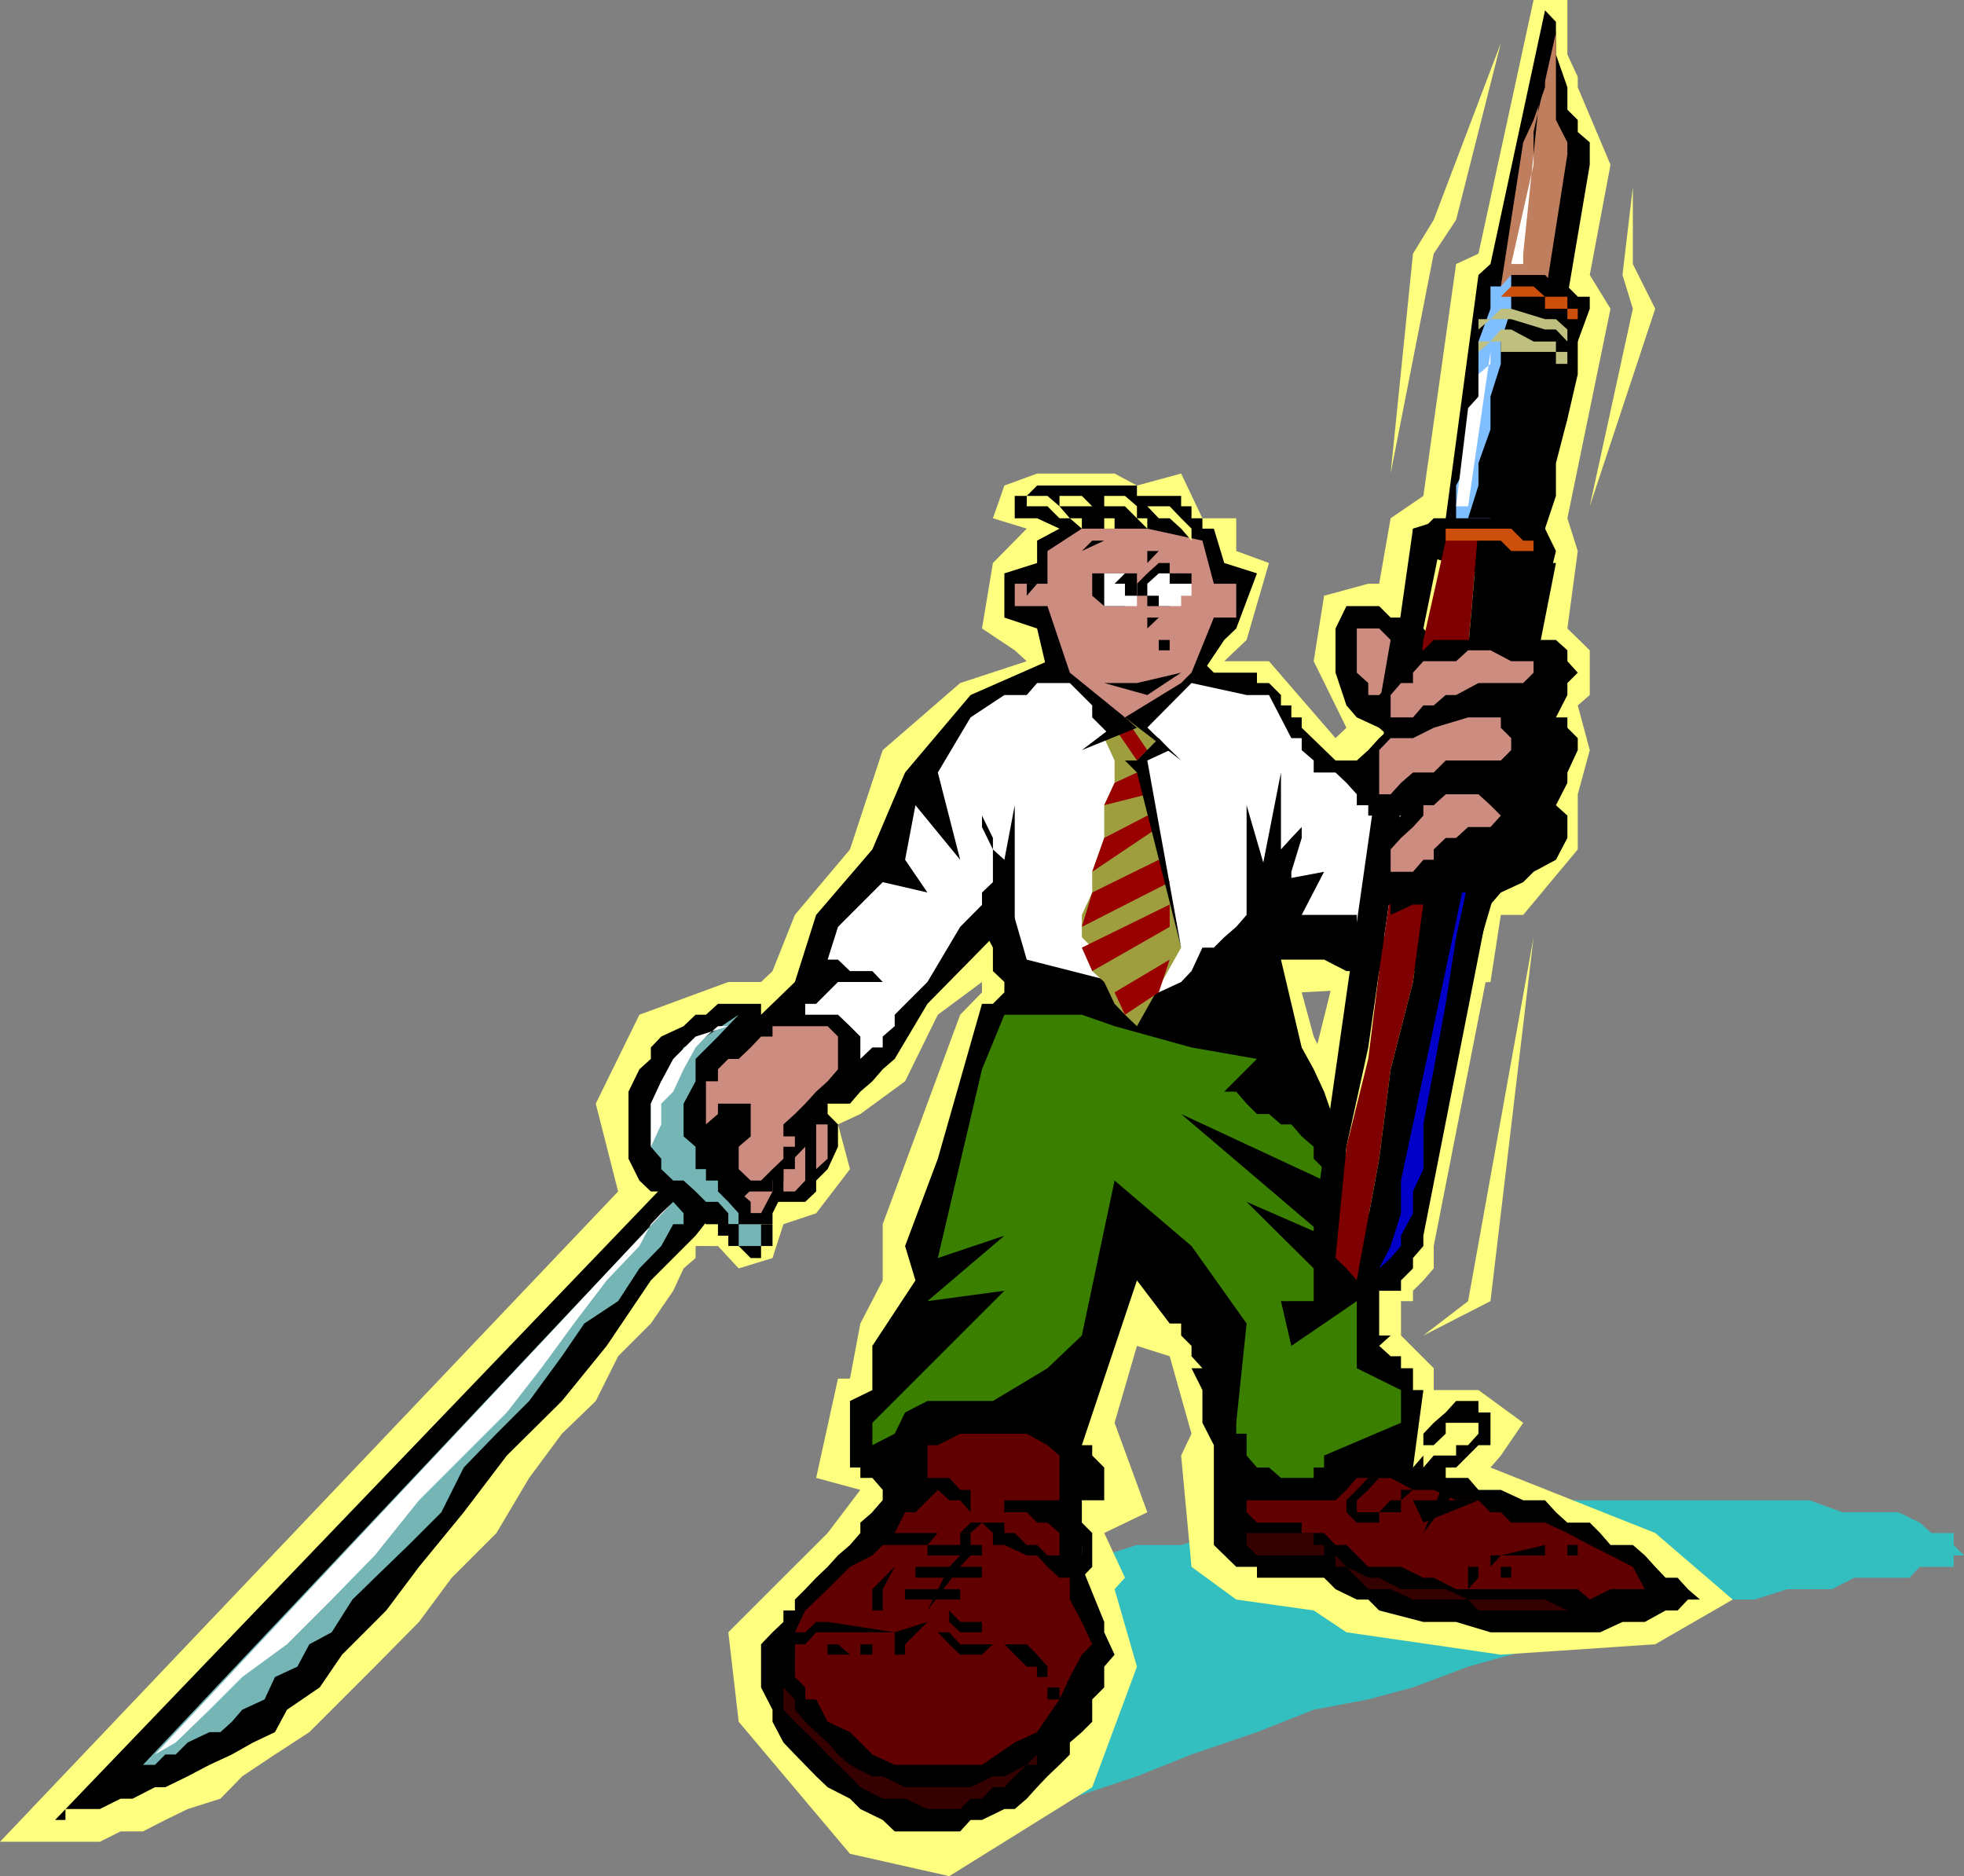 <svg xmlns="http://www.w3.org/2000/svg" width="360" height="343.898"><rect width="100%" height="100%" fill="#808080" stroke="none"/><path fill="#ffff7f" d="m244.8 178-4 16.098 7.903 46.601h4.098V238.5H259v-1.902l1.902-1.899 1.899-2.199v-4.102l12.3-62.597-30.3 12.199"/><path fill="#33bfbf" d="m196.102 329.7-7.899 1.898-8.203 2h-10l-2.2-2h-1.898l-1.902-4v-12l1.902-4.098v-4.102l1.899-1.898v-6.3l2.199-1.9 1.902-2.1 4.098-2 4-1.9 4.102-2.1h6l4.101-2 8.2-2.102 6-1.899h8.097l7.902-2.199 10.399-1.902h7.902l10.098-1.899h10L273.203 275h58.5l6 2.2H348l3.902 1.898L354 281h4.102v2.2l1.898 1.898h-1.898v2.101h-6.2l-1.902 2h-10.098l-4.101 2.102h-8.2l-6 1.898h-4l-6 2-6.3 2.102h-6l-7.899 1.898-6.199 2.2L277 303.3l-7.898 2.199L259 309.3l-8.2 2.2-10 1.898-10.398 4.102-12 4.098-10 4-12.3 4.101"/><path fill="#ffff7f" d="M180 181.898V180l-8.098 6-6 12.2-8.199 6-4.101 1.898 2.199 8.203-6.2 8.097-6 2-2 6.2-6.199 1.902-3.8-4.102H127.5v2.2l-2.2 1.902-1.898 4.098-4.101 6-6 6-4.098 8.203-6.203 6-6 8.097L91 281l-8.2 8.2-6 8.1-8.097 8.2-12 12-6.3 4.098-6 4-4 4.101-6 1.899-4.102 2-4.098 2.101h-4.101l-3.801 1.899H0l113.3-119.2-4.097-16.097 8-16.301 16.297-6h6l2.102-2 4.101-10.3 10.098-12 6-18.2L176 125.2l12.203-4-2.203-2-6-4 2-12 6.203-6.302L182 95l2.102-6 6-2.2H204.3l4.101 2.2 8.098-2.2 3.902 8.2h6.2v6l6 2.2-4.102 14.1-4.098 3.9h8.2l12.199 14.1 2-1.902-6-12.199 1.902-12L250.8 107h2l2.101-12 6-4.102 6-42.5L271 46.5 281.102 0h6.199v10l1.902 4.098V16l6 14.2-3.8 20.198 3.8 6.2L287.301 95l1.902 6-1.902 14.2 4.101 4v8.198l-2.199 1.903 2.2 8.199-2.2 8.098v10.101l-10 12h-4.101L273.203 180l-34.601 1.898L240.8 190l6 12.3 10 28.298V244.8l6 6v4h8.2l8.203 6-4.101 6-1.899 2.199 30.2 12 14.199 12.2-14.2 8.198-28.3 1.903-28.301-4.102-6-4-14.2-2-8.199-6L216.5 266.8l1.902-4-4-14.203-6-1.899-4.101 14.102 6 16.398-7.899 3.801 3.801 8.2-1.902 2.1 4.101 14.2-8.199 22.098-26.203 16.3-18.2-4.097-20.398-24.203-1.902-16.399L151.703 281l6-7.902-8.101-2.2 4-18.199h2.199l1.902-10.101 4.098-7.899v-10.3L176 186l4-4.102"/><path d="m177.902 127.398-12 14.2-6 14.101-10.3 12L145.703 180l-6.203 6v2.098h4.102l2.101 1.902 1.899 2 2 2.098 2.101 1.902v6.3h4.098l1.902-2.202 2.2-1.899L161.8 196l2.199-1.902L170 184l12-12.2 2.102-16.1-6.2-28.302M259 101v-4.102L265 95l6-44.602 2.203-2 10-46.5 2 2.102v6l2.098 6v36.5l1.902 1.898v8.2l-1.902 6V76.8l-2.098 6-2 8.097v6l2 4.102-2 8.2L259 101m-38.598 22.3 4-6 2.2-2.1 3.8-10.102-6-1.899-1.902-6.3h-2.098V95h-2v-2.2H216.5v-1.902h-8.098V89h-18.3l-1.899 1.898H186V95h4.102l4.101 1.898-4.101 2.2v4.101l-6 1.899v8.101l6 2 1.898 8.102 16.402 8.199 12-8.2m26.398-12.202h6l2.102 2.101h1.899l4.101 2 1.899 2.102 2.199 1.898 1.902 6v8.2l-4.101 4.101H259l-2.2-2.2h-1.898l-2.101-1.902-4.098-1.898-1.902-2.2-2-6v-8.1l2-4.102"/><path d="m279.203 275-4.101-1.902H271l-1.898-2.2H265L262.8 269H259l1.902-14.2H259v-4h-2.2v-2.202h-1.898l-2.101-1.899 2.101-1.898h-2.101v-20.403l-2-2-2.098-6-1.902-4-2-6.3-2.098-6-1.902-4.098-2.2-4-3.8-16.102h7.902l4.098 2.102h22.3v-2.102L271 173.7l4.102-13.898 6-12.203-22.102-8.2h-14.2l-6.198-6V131.5h-1.899v-2.2h-1.902v-1.902l-2.2-2.199h-2.199v-1.898H222.5l-2.098-2.102h-2v-2l-26.402 2-14.098 6.2L176 131.5v28.3l1.902 3.798L180 165.8v4.097l2 3.801V178l2.102 2v1.898L182 184h-2l-8.098 28.398-6 16 1.899 6.301-7.899 12v8.102l-4.101 2V269h1.902v1.898h2.2l1.898 2.2V275l-1.899 2.2v1.898L157.703 281l-1.902 2.2-2.2 1.898-1.898 2.101-2.101 2-2 2.102-1.899 1.898v2h-2.101v2.102l-2 1.898-2.102 2.2v7.902l2.102 4.097v2.2l2 3.8 2.101 2.2 3.899 4 2.101 2 4.098 2.101 1.902 1.899 4.098 2 2.199 2.101h12l1.902-2.101H180l4.102-2H186l2.203-1.899 1.899-2.101 1.898-2 2.203-2.098 1.899-1.902v-2.2l2.199-1.898 1.902-1.902V311.5l2.2-2.2v-3.8l1.898-2.2-1.899-4.1v-1.9l-4.101-10.1V275h4.101v-6l-2.199-2.2v-1.902h-1.902l10.101-30.199 6 7.899h2.098v2.203l1.902 1.898v1.899l2 2.203h-2l2 4v6l2.098 4.097V283.2l4.102 4h3.8v2h12.301l2.098 2.102 3.902 1.898h2.098l2 2 8.101 2.102h6l6.301 1.898h20.098l4.101-1.898h4.098l3.8-2.102h2.2l1.902-2h2.2l-2.2-1.898-1.902-2.102h-2.2l-1.898-2-1.902-2.101-2.2-1.899h-4.097l-1.902-2.2-1.899-1.902h-4.101l-2.098-1.899-2-2.199h-4"/><path fill="#600000" d="M182 262.8h-6l-4.098 2.098H170V275l-2.2 2.2h-1.898L164 281l-4.098 4.098-4.101 2.101-4.098 4.102-4.101 3.898-1.899 4v8.2l1.899 1.902v2.199h2l2.101 4.098 4.098 1.902 4.101 4.098L164 323.5h16l6-4.102 4.102-1.898 4.101-6 1.899-4.102 2.199-4.097 1.902-1.903-1.902-4.097-2.2-4.102v-4l-1.898-4.101V266.8L192 264.898l-3.797-2.097H182"/><path fill="#fff" d="M232.602 127.398H228.5l-10.098-2.199-12.199 12.301-6-6v-2.2l-4.101-4.1h-6l-1.899 2.198h-4.101l-4.102 20.2 8.203 28.3L204.301 180h1.902l2.2 1.898h4L216.5 180l1.902-2 2-4.3h2.098l1.902-1.9 2.2-1.902 1.898-2.199v-20.101l4.102-20.2"/><path fill="#fff" d="m260.902 151.598-4.101-4h-1.899l-2.101-2h-4.098l-1.902-2.098-2-1.902h-4v-2.2l-2.2-1.898v-2.2h-1.898l-4.101-7.902-4.102 1.903-1.898 12.297 1.898 6 4.102 14.101 10.101-1.898-4.101 7.898h10.101v2.2l2.098 1.902h2v1.898-1.898h2.101v-1.903l1.899-2.199H259v-1.898h1.902l1.899-2.203v-6l-1.899-4v-2"/><path d="m224.402 224.398 2.2-28.398v4.098l1.898 6v4.101l1.902 6.2 2.2 3.902 2.199 4.097v2.102l1.902 1.898H228.5l-1.898-1.898h-2.2v-2.102M228.5 173.7l6.3-32.102v14.101l1.903-2.101 1.899-2v-4 6l-1.899 6.203v7.898l-8.203 6"/><path fill="#3a7f00" d="M159.902 264.898v-4.097l24.2-24.203L170 238.5l14.102-12-12.2 4.098L180 196l4.102-10H198.3l6 2.098L218.402 192l12 2.098-6 6h2.2l1.898 2.203 1.902 1.898h2.2l2.199 1.899h1.902l1.899 2.203 2.199 1.898v2.2l1.902 1.902v2.097L216.5 204.2l26.203 22.301-14.203-6.2 12.3 12.2v6h-6l1.903 8.2 12-8.2v12.3l8.098 4v6l-14.098 6v2.2h-1.902v1.898h-6L232.6 269h-2.199l-1.902-2.2v-4h-1.898v-2l1.898-18.202-10.098-14.2-14.101-12-6 28.403-6.301 6-10 6h-12l-4.098 2.097-1.902 3.903-4.098 2.097"/><path fill="#600000" d="m248.703 270.898-1.902 2.2-2 1.902H228.5v2.2l1.902 1.898h8.2V281h4.101l2.098 2.2h2l1.902 1.898 2.098 2.101h6l4.101 2h1.899l4.101 2.102h22.301l2.2 1.898 3.8-1.898h6.297l-2.2-4.102-4.097-2.101-3.8-1.899L287.3 281l-4.098-1.902H277l-1.898-1.899h-1.899L271 275h-4.098l-4.101-1.902H259l-4.098-2.2h-6.199"/><path fill="#350000" d="M228.5 281v2.2l1.902 1.898h14.399v2.101h2l1.902 2 2.098 2.102h4.101l4.098 1.898h10.102l1.898 2h24.203-7.902l-4.098-2h-14.101L265 291.301h-8.2l-4-2.102h-2l-4-2-2-2.101h-2.097v-1.899h-1.902V281H228.5"/><path d="m265 270.898 1.902 2.2-6 7.902zm0 0"/><path d="M259 275h12l-10.098 4.098zm-67 32.398V305.5l-1.898-2.2-1.899-1.902H176l-2-2.199h-2.098v-1.898 1.898l2.098 2.2 2 1.902h4l2-1.903h2.102l1.898 1.903 2.203 2.199h1.899v1.898H192v4.102h2.203v-2.2H192v-1.902"/><path fill="#cc4f0c" d="M259 137.5h1.902l6 6v2.098h2.2v2-4.098l-2.2-1.902v-2.2H265l-2.2-1.898H259"/><path fill="#cc8c7f" d="M252.8 129.3v-1.902h-2V125.2l-2.097-1.898V115.2h4.098l2.101 2.102-2.101 12"/><path d="M291.402 30.2v-4.102l-2.199-1.899V22l-1.902-1.902h-2.098V22l-2 2.2v1.898l-4 26.402v4.098h1.899V58.5h2.101l2-1.902h2.098v-2.2l4.101-24.199"/><path fill="#bf7f5e" d="M287.3 28.3v-2.202L285.204 22V6l-2 4v6l-2.101 6-1.899 4.098-4.101 26.402v1.898l1.898 2.2h6.203v-2.2l4.098-26.097"/><path fill="#fff" d="M281.102 28.3v1.9L277 48.397h2.203V46.5l1.899-18.2"/><path d="M285.203 6h-2v1.898l-2.101 20.403v-4.102L285.203 6M240.8 224.398v2.102h1.903v1.898l2.098 2.2 2-20.399 4-18.199 2-14 2.101-14.402 1.899-16 2.199-14.2 1.902-18.199L265 95h-2.2l-1.898 1.898H259l-18.2 127.5"/><path fill="#7fbfff" d="M273.203 52.5v4.098l-2.203 6v10.101l-1.898 6v6.2l-2.2 4.101v6h6.301v-6l1.899-4.102V78.7l1.898-6v-6l2.203-4.101v-6l1.899-6.2H277l-1.898 2.102h-1.899"/><path fill="#7f0000" d="m265 99.098-4.098 18.203-1.902 18-2.2 14.199-1.898 14.098L252.801 178l-2 16.098-4 16.101-2 20.399 2 1.902 1.902 2.2 4.098-22.302L254.902 196 259 180l1.902-14.2 1.899-14.202L265 135.3l4.102-16.102L271 96.9h-6v2.199"/><path d="M248.703 234.7h2.098l2 1.898h4v-1.899L259 232.5v-1.902l1.902-2.2V226.5l24.301-123.3h-2V101h-2.101l-1.899-1.902h-6l-2.203-2.2-1.898 22.301L265 135.301l-2.2 16.297-1.898 14.203L259 180l-4.098 16-2.101 16.398-4.098 22.301M269.102 95H277l2.203 1.898h1.899l2.101 2.2v-2.2l2-6v-6l2.098-8.097 1.902-8.203v-6l2.2-6v-2.2h-2.2l-1.902-1.898h-2.098l-2-2.102H277v6.2l-1.898 6v4.101l-1.899 6v6L271 84.9V89l-1.898 6"/><path fill="#fff" d="M271 68.598v4.101l-1.898 2.102-2.2 18h2.2l4.101-28.301v2.2L271 68.597"/><path fill="#cc4f0c" d="M265 99.098h10.102L277 101h6.203-2.101v-1.902h-1.899l-2.203-2.2h-12v2.2m6-44.7h12.203v2.2h4.098V58.5h1.902v-1.902h-1.902v-2.2h-4.098l-2.101-1.898H277l-1.898 1.898H271"/><path fill="#0000c9" d="M256.8 216.398v6l-1.898 6-2.101 4.102h-2 2l2.101-1.902 1.899-2.2V226.5l2.199-4.102v-4l1.902-4.097v-8.203L262.801 196 265 184l1.902-12.2 2.2-10.1 1.898-8.102V149.5l-14.2 66.898"/><path fill="#cc8c7f" d="M192 101v6h-6v4.098h6l4.102 12.203 10.101 8.199 10.297-6.3 1.902-1.9 4.098-10.1h4.102V107H222.5l-2.098-7.902-10.101-2.2h-12L192 101"/><path d="m216.5 123.3-8.098 1.9h-6l7.899 2.198 6.199-4.097M198.3 101l1.903-1.902h2.2zm12 0v2.2l2.102-2.2 4.098 2.2-4.098-2.2h-2.101"/><path d="M216.5 109.2v-4.102h-2.098v-1.899h-2l-2.101 1.899-1.899 1.902v2.2h1.899v1.898h4.101l2.098-1.899"/><path fill="#fff" d="M216.5 109.2h1.902V107l-1.902-1.902h-4.098L210.301 107v2.2h2.101v1.898h4.098v-1.899"/><path d="M218.402 107v-1.902h-4V107h2.098v2.2-2.2h1.902m-12.199 4.098 2.2-1.899V107l-2.2-1.902h-6v4.101l2.2 1.899h3.8"/><path fill="#fff" d="M208.402 111.098V107l-2.199-1.902h-3.8v6h6"/><path d="M208.402 107v-1.902h-2.199L204.301 107h1.902v2.2h2.2V107M271 165.8h2.203l1.899-2.202 4.101-1.899 1.899-1.898 4.101-2.203 2.098-4V149.5l-2.098-1.902 2.098-4.098v-1.902l1.902-4.098v-2.2l-1.902-1.902V131.5h-2.098l2.098-4.102V125.2l1.902-1.898-1.902-2.102v-2l-2.098-1.898h-22.402l-1.899 1.898H259l-2.2 2-1.898 4-2.101 2.2-2 1.902v2.199l2 1.898h2.101l-2.101 1.903-2 2.199-2.098 1.898v8.2h2.098v1.902h2v2.098-2.098h4l-1.899 2.098v2l-2.101 2.101v1.899l-2 2.203v1.898l2 1.899v2.203h2.101v1.898l4.098-1.898h6l1.902-2.203h2.2L271 161.7v-1.898 6"/><path fill="#cc8c7f" d="M262.8 129.3h-1.898L259 131.5h-4.098v-4.102l1.899-2.199H259v-1.898l1.902-2.102h6l2.2-2h4.101l3.797 2h4.102v2.102l-1.899 1.898H271l-4.098 2.2H265l-2.2 1.902m-6 14.199-1.898 2.098h-2.101V137.5l2.101-2.2H259l3.8-1.902 6.302-1.898h6v1.898l1.898 1.903v2.199l-1.898 1.898H265l-2.2 2.2H259l-2.2 1.902m6 14.098h-1.898L259 159.8h-4.098v-4.102l1.899-2.101 2.199-2 1.902-2.098v-1.902h1.899l2.199-2h6l2.203 2 1.899 1.902-1.899 2.098h-4.101l-2.2 2H265l-2.2 2.101v1.899"/><path d="M285.203 283.2h2.098-4.098l-8.101 1.898h-1.899v2.101h-4.101v4.102l1.898-2.102v-2h2.203l1.899-2.101h8.101v-1.899h2"/><path d="M287.3 285.098v-1.899h1.903v1.899h-1.902m-4.098 2.102v-2.102h2-2v2.101m-8.101 2.001v-2H277v2h-1.898m-109.2 12.198 4.098-4.097-6 1.898-12.297-1.898h-2.101l-2 1.898h-4v6.301l2.101-2.2v-1.902h1.899l2-2.199H164v2.2h1.902"/><path d="M165.902 303.3H164v-1.902h1.902v1.903m-6-.001h-2.199v-1.902h2.2v1.903m-6.301-.001h-1.899v-1.902h1.899l2.199 1.903h-2.2M265 266.8h1.902v-1.902h2.2l1.898-2.097v-2h-6v2l-2.2 2.097h-1.898V269H259l1.902-2.2v-4l1.899-2 2.199-1.902 1.902-2.097H271v2.097h2.203v6H271l-1.898 1.903-2.2 2.199H265v1.898h-6 1.902V269l1.899-2.2H265"/><path d="m254.902 275-2.101 2.2h-4.098V275l2.098-1.902 2-2.2H259h-2.2L254.903 269h-2.101v1.898h-2l-2.098 2.2-1.902 1.902v2.2l1.902 1.898h4.098v-1.899h4V275l2.199-1.902v-2.2 2.2h-2.2V275h-1.898M186 281l2.203 2.2h1.899l1.898 1.898h6.3v-1.899L196.103 281h-1.899L192 279.098h-1.898l-1.899-1.899H180h4.102V275h10.101l1.899 2.2 2.199 1.898 1.902 1.902v6.2l-1.902 2h-4.098l-2.203-2-1.898-2.102h-1.899l-4.101-1.899H182V281l-2-1.902h4.102V281H186m-16 0h-8.2v-3.8l2.2-2.2h6l1.902-1.902L174 275h2l1.902 2.2v-4.102H176l-2-2.2h-6.2l-1.898 2.2H164L161.8 275l-1.898 2.2-2.199 1.898V281h2.2l1.898 2.2H170l1.902-2.2h6l2.098-1.902h-2.098L176 281h-6m-4.098 14.2h-6v-3.9l4.098-4.1 1.902-4-1.902 4-2.2 4.1v3.9h4.102"/><path d="M177.902 293.2h-12v-1.9H176v1.9h1.902m2.098-4h-12.2v-2H180v2m2-4.102h-12v-1.899h10v1.899h2"/><path d="M176 281v4.098l-2 2.101-4 8 6-8 1.902-2.101V281H176m8.102 16.3H176l-2-2.1h-2.098H174v2.1l2 1.9h4v-1.9h4.102"/><path fill="#9e9e3f" d="m206.203 131.5-3.8 3.8 1.898 4.098h4.101l4-4.097-6.199-3.801m-1.903 7.898v4.102l-1.898 4.098v6l-2.199 6.203v3.797l-1.902 4.101v4.102l1.902 1.898V178l2.2 2 1.898 4 1.902 2 2.2 2.098 8.097-14.399-8.098-34.3h-4.101"/><path fill="#900" d="m204.3 143.5-1.898 4.098 7.899-2-1.899-4-4.101 1.902m-1.899 10.098-2.199 6.203 12.2-8.203-2.102-2.098-7.899 4.098m-2.199 10-1.902 6.3 16.101-8.199-2-4.101-12.199 6m6-32.098-1.902 1.898 4.101 6 1.899-1.898-4.098-6"/><path d="m198.3 137.5 7.903-6 2.2 1.898zm14.102-2.2 2 2.2-4.101 1.898L216.5 173.7l-8.098-32.101-2.199-2.2h2.2l4-4.097"/><path fill="#900" d="m198.3 173.7 1.903 4.3 14.2-8.102v-4.097l-16.102 7.898m16.101 2.199-2 6-6.199 4.102-1.902-4.102 10.101-6"/><path d="M206.203 131.5h2.2l8.097 7.898zm0 0"/><path fill="#350000" d="M143.602 305.5v7.898l2.101 2.2 3.899 3.8 2.101 2.2 4.098 4 1.902 2 4.098 2.101h4.101l4.098 1.899h6l1.902-1.899H180l2-2.101h2.102l1.898-2 2.203-2.098h1.899v-1.902l-1.899 1.902-4.101 2.098H182l-4.098 2h-12l-4.101-2h-1.899l-4.101-2.098-2.2-1.902-1.898-2.2-2.101-1.898-2-1.902-1.899-2.2V311.5l-2.101-2.2v-3.8"/><path fill="#ffff7f" d="m210.3 96.898-4.097-4.097h-3.8v-1.903h-2.2 6l2.2 1.903V95h1.898v1.898m8.101 2.2-1.902-2.2L214.402 95h-2l-2.101-2.2h-1.899 6L216.5 95l1.902 1.898v2.2m-14.102-2.2h-1.898V95l-2.199-2.2h-6v-1.902h4.098L202.402 95h1.899v1.898"/><path fill="#ffff7f" d="M198.3 99.098v-2.2L196.103 95h-1.899L192 92.8h-3.797v-1.902H192l2.203 1.903L196.102 95h2.199v4.098"/><path d="M190.102 107h-1.899v2.2zm0 0"/><path fill="#bfbf7f" d="m271 60.398 2.203-1.898H277l6.203 1.898h2l2.098 2.2h1.902-1.902v-2.2l-2.098-1.898h-2L277 56.598h-1.898l-1.899 1.902H271v1.898"/><path fill="#bfbf7f" d="m271 64.5 2.203-1.902h1.899V64.5h10.101v2.2h2.098v-2.2h-2.098v-1.902h-4.101l-4.102-2.2h-1.898l-1.899 2.2H271V64.5"/><path d="M147.602 216.398h-1.899l-2.101-2.097v-1.903h-2v-12.3l2-1.899h6v1.899l2.101 2.203v1.898l1.899 1.899v4.101l-1.899 4.102-2.101 2.097h-2"/><path fill="#cc8c7f" d="M149.602 206.098h2.101v6.3l-2.101 1.903h-3.899v-1.903l3.899-6.3"/><path d="M145.703 220.3h-4.101l-2.102-1.902v-2l-1.898-2.097v-6l1.898-4.102 2.102-1.898h4.101v1.898h1.899v1.899h2v12.3l-2 1.903h-1.899"/><path fill="#cc8c7f" d="M147.602 210.2v6.198l-1.899 2h-2.101l-2-2 6-6.199"/><path d="M137.602 224.398h-2.2l-1.902-2v-2.097h-1.898v-12l1.898-2.203h6l2.102 2.203v1.898l2 2.2v6l-2 4v2h-4"/><path fill="#cc8c7f" d="M141.602 214.3v4.098l-2.102 4h-4.098v-2.097l6.2-6"/><path d="m119.3 210.2 1.903 2.198v4l2.2 2 1.898 1.903 2.199 2.097 1.902 2h2.2v2.102h6v1.898-8.097l-2.2-1.903-1.902-2-1.898-2.097h-2.2v-1.903L127.5 210.2v-1.898l-2.2-2.203V204.2v1.899h-1.898l-2.199 2.203v1.898h-1.902"/><path d="M121.203 218.398h-1.902l-2.098-2-2-4v-12.3l2-4.098 2.098-1.902V192l1.902-2 4.098-1.902L127.5 186h1.902l2.2-2h7.898v2h2.102v6l-2.102 4-4.098 4.098-1.902 4.101-4.098 4.102-1.902 4.097-2.2 4-4.097 2"/><path d="m52.602 313.398 6-4.097 4.101-6 8.098-8.102 6-8 8.199-10 7.902-10.398 10.098-10 8.203-10.102 8.098-12 8.199-8.199 7.902-10.102 6.2-8.097 6-8.203 4.101-4.098 1.899-4-1.899-6L10.102 333.598H12v-2h6.3l3.802-1.899H24.3l4.101-2.101H30.3l4.101-2 4-2.098 4.098-1.902 3.902-2.2 4-1.898 2.2-4.102"/><path fill="#75b5b5" d="M26.203 323.5h2.2l1.898-1.902h1.902l2.2-2.2 4-1.898h2l2.097-1.902 1.902-2.2L48.5 311.5l1.902-4.102L54.5 305.5l2.203-4.102 4.098-2.199 3.8-6 4.102-4 6.2-6 6-6L85 269l6-6.2 6-6 6-8.202 4.102-6 6.199-4.098 3.902-6 4-4.102 2.2-4h1.898v-2l-1.899-2.097L26.203 323.5"/><path d="M151.703 186H139.5v2.098h-1.898V190H133.5v2h-1.898l-2.2 2.098-1.902 4.101-2.2 4.102v12-1.903h2.2l1.902-2.199 2.2-1.898 1.898-2.203h4.102l1.898-1.899h10.102v-1.898h2.101l1.899-2.203h2.199V196l1.902-1.902-1.902-2.098v-3.902L151.703 186"/><path d="M135.402 202.3v3.798L133.5 208.3v8.097h1.902v2h6.2v-2h2V214.3h2.101v-8.203h1.899v-1.899l2-1.898h-3.899l-2.101-2.203H139.5l-1.898 2.203h-2.2"/><path fill="#cc8c7f" d="M153.602 192v-2l-1.899-1.902h-10.101V190H139.5l-1.898 2-2.2 2.098H133.5L131.602 196v2.2h-2.2v7.898l2.2-1.899v-1.898h6v6l-2.2 1.898v4.102l2.2 2.097h1.898l2.102-2.097 2-1.903V210.2h2.101v-1.898h-2.101v-2.203l2.101-1.899 1.899-1.898 2-2.203 2.101-1.899 1.899-2.199v-4"/><path fill="#75b5b5" d="M119.3 206.098v4.101l1.903 2.2v1.902l2.2 2.097h1.898l2.199 2 1.902 1.903h2.2l1.898 2.097v2h1.902v4-6l-1.902-2.097-1.898-1.903v-2h-2.2v-2.097H127.5v-4.102l-2.2-1.898v-6l2.2-4.102v-4.101l4.102-4.098 3.8-4-6 4-4.101 2-1.899 4-2.199 2.2-1.902 4.1v3.798"/><path d="M137.602 230.598h1.898v-2.2h2.102v-4H139.5v-2h-4.098v2H133.5v4h1.902l2.2 2.2"/><path fill="#75b5b5" d="M137.602 228.398h1.898v-4h-4.098v4h2.2"/><path fill="#fff" d="m28.402 321.598 95-101.297-2.199 2.097-1.902 2-2.098 4-6 6.301-6 7.899-6 8.203-6.3 8.097L76.8 275l-8.098 10.098-7.902 8.101-8.2 8.2-8.199 6-6 6-6.199 6-3.8 2.199M119.3 210.2v-7.9l1.903-4.1 2.2-4.102L127.5 190l6-1.902h-1.898l-2.2 1.902-1.902 2-2.2 4-1.898 4.098-2.199 2.203v3.797l-1.902 4.101m64.801-82.801-6.2 4.102-6 10.098 4.098 16-8.2-10-1.898 10 4.098 6-8.2-1.899-8.198 8.2-1.899 6h1.899L155.8 178h4.101l1.899 2h-8.2l-4 4h-2v2h6l2.2 2.098 1.902 1.902v4.098l2.2-2.098h1.898v-2l2.199-1.902V186l6-6 6-10.102 10-10.097-1.898-32.403"/><path d="M186 175.898v-28.3l-1.898 10-2.102-1.899v-2.101l-2-4.098v2.098l2 4.101v6l-2-1.898 2 1.898-2 1.899v2.203l6 10.097"/><path fill="#ffff7f" d="m254.902 86.8 7.899-40.3 4.101-6.2 8.2-32.402L262.8 40.301 259 46.5l-4.098 40.3m26.2 85-12 66.7-8.2 6.3 12.301-6.3 7.899-66.7"/><path d="M214.402 119.2v-1.9h-2v1.9h2m2.098 0v2h-2.098 2.098v-2m-6.2-6v2h-1.898 1.899l2.101-2h-2.101"/><path fill="#ffff7f" d="m299.3 34.3-1.898 16.098 1.899 6.2-7.899 36.203 12-36.203-4.101-8.2V34.301"/></svg>
